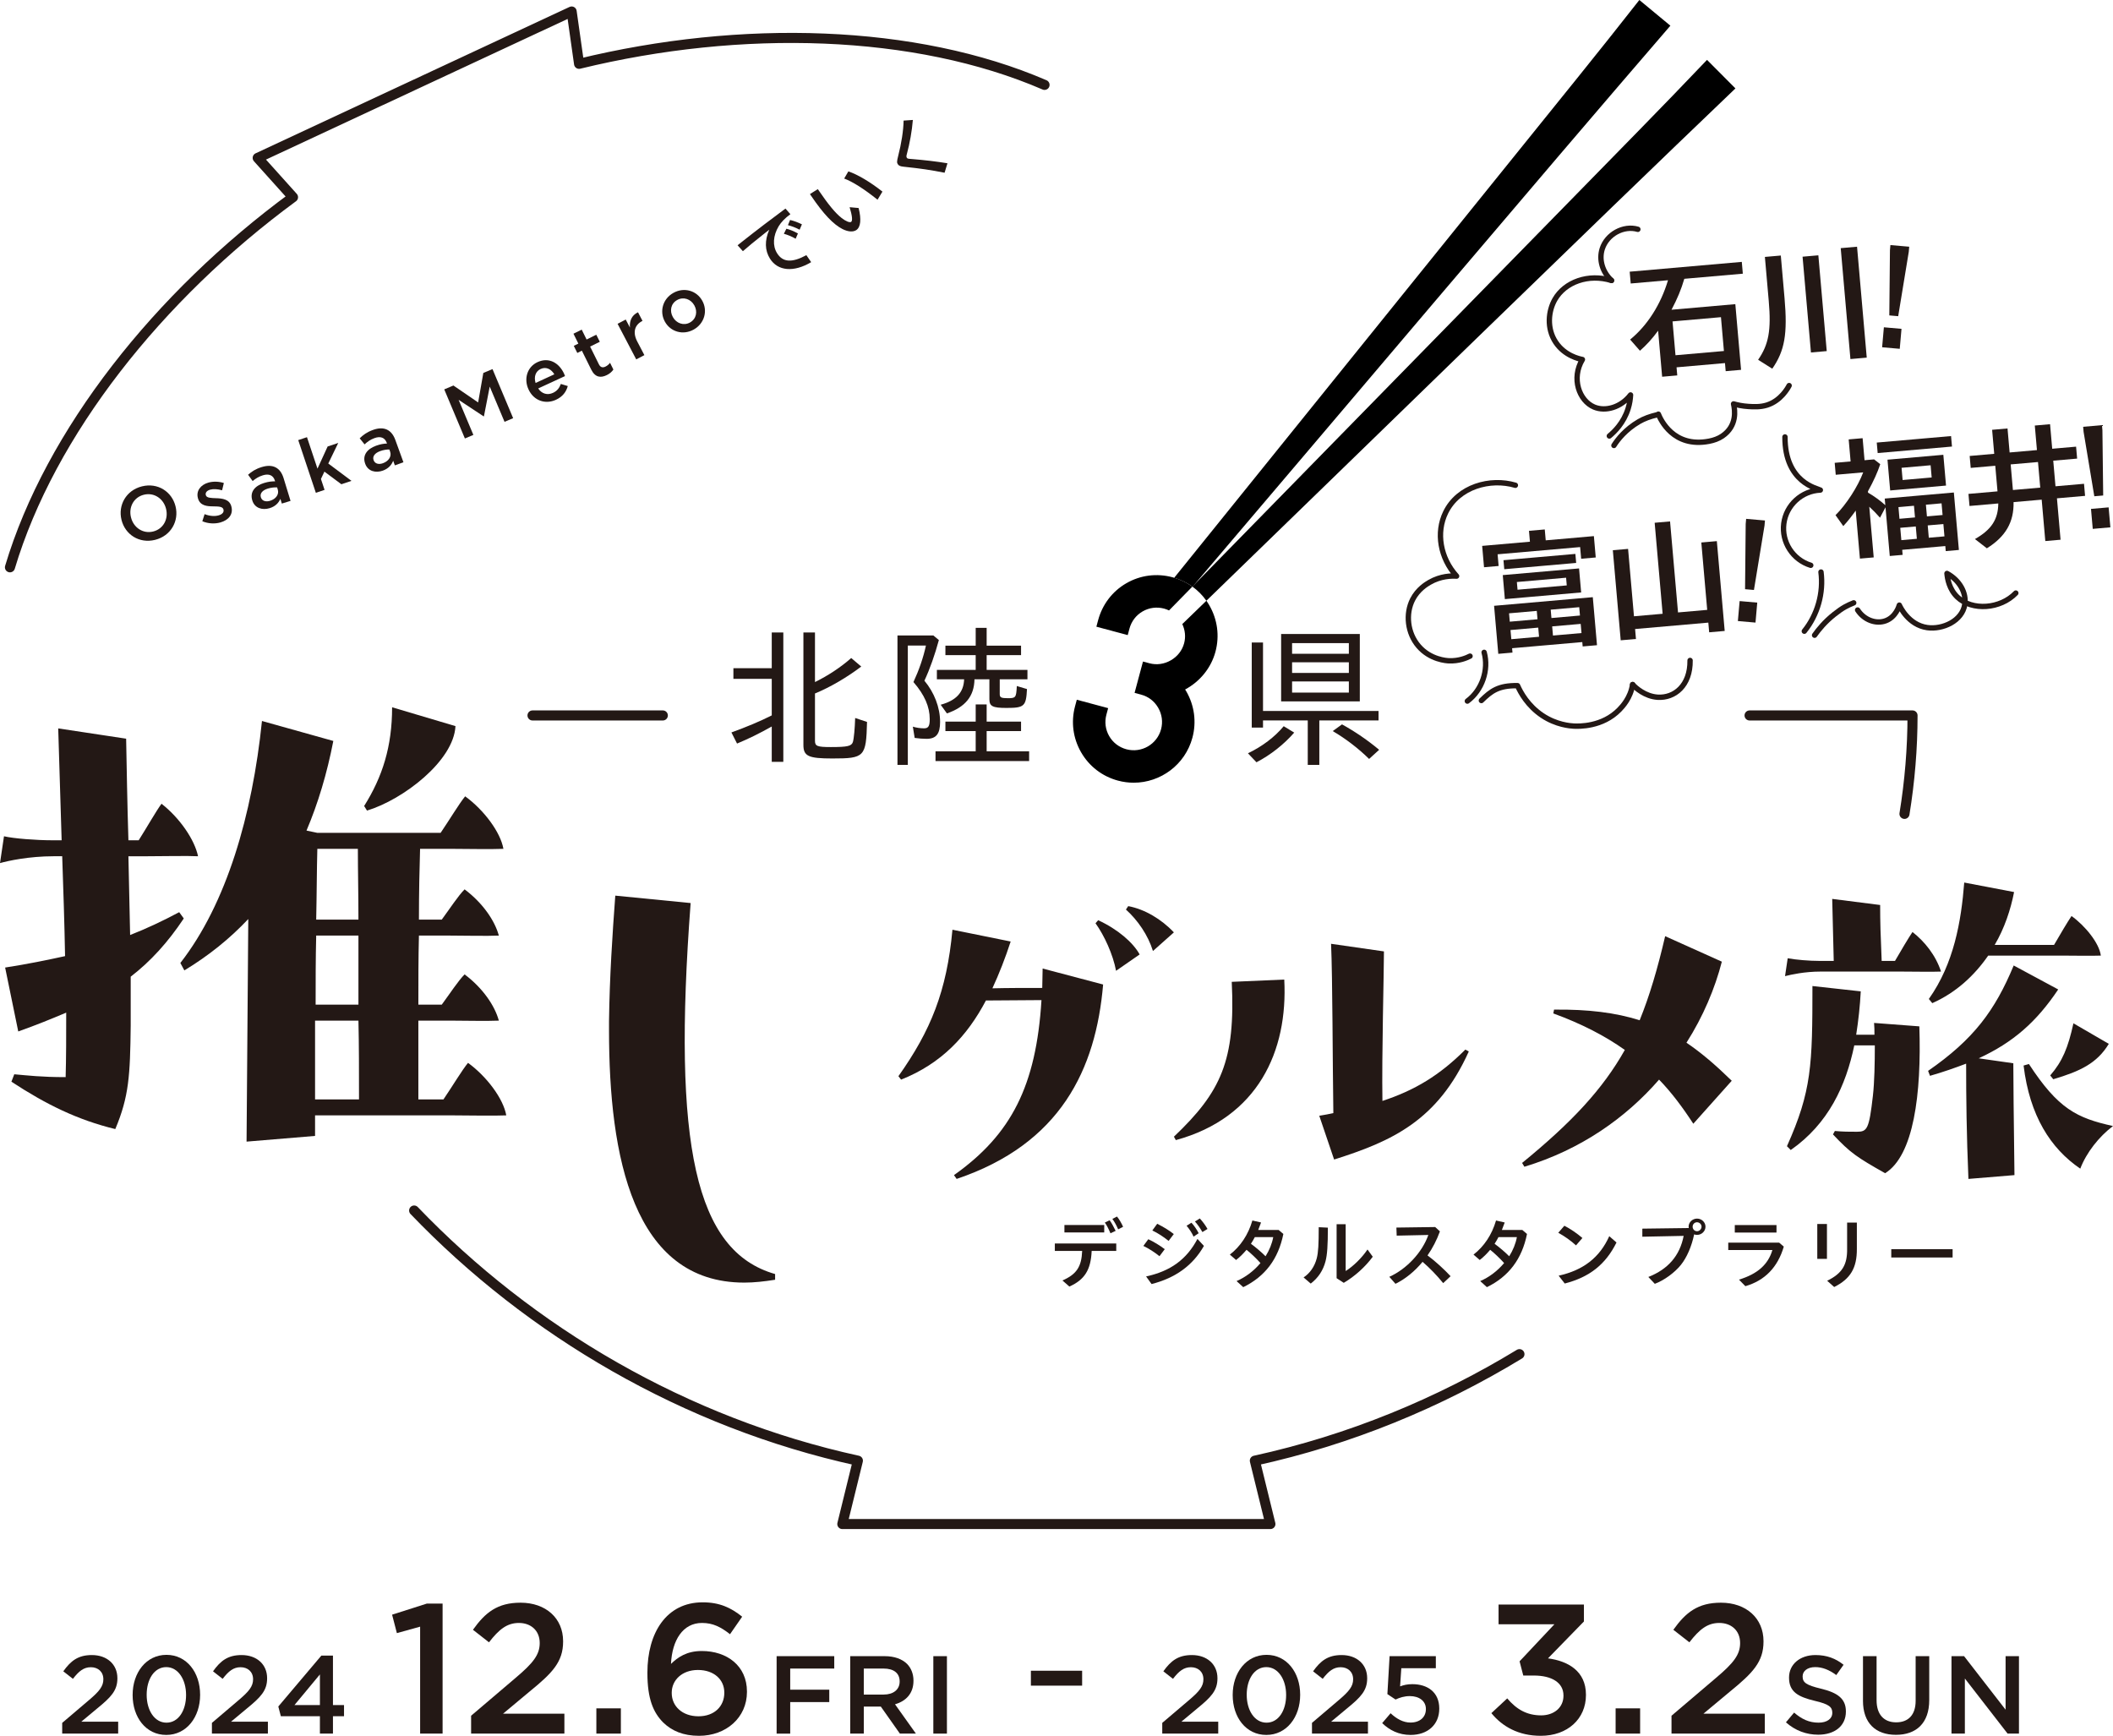 <?xml version="1.0" encoding="UTF-8"?><svg id="b" xmlns="http://www.w3.org/2000/svg" viewBox="0 0 530.813 436.068"><g id="c"><g><g><g><path d="M104.037,304.105c29.164,30.429,68.098,53.354,111.476,62.844l-3.911,15.916h107.54l-3.911-15.916c23.788-5.204,46.235-14.457,66.473-26.764" style="fill:none; stroke:#231815; stroke-linecap:round; stroke-linejoin:round; stroke-width:2.529px;"/><path d="M478.43,204.462c1.326-8.174,2.021-16.434,2.021-24.727h-40.938" style="fill:none; stroke:#231815; stroke-linecap:round; stroke-linejoin:round; stroke-width:2.529px;"/><line x1="166.51" y1="179.735" x2="133.772" y2="179.735" style="fill:none; stroke:#231815; stroke-linecap:round; stroke-linejoin:round; stroke-width:2.529px;"/></g><g><path d="M2.499,142.52C12.606,108.68,39.786,74.381,73.609,49.541l-8.872-9.873L143.607,2.89l1.861,13.142c40.77-9.943,84.516-8.717,116.935,5.293" style="fill:none; stroke:#231815; stroke-linecap:round; stroke-linejoin:round; stroke-width:2.529px;"/><g><path d="M30.528,130.625l-.008-.038c-.909-3.654,1.151-7.415,5.142-8.404,3.99-.99,7.522,1.342,8.429,4.999l.01,.036c.906,3.655-1.153,7.416-5.144,8.406-3.988,.99-7.52-1.34-8.429-4.999Zm11.189-2.776l-.008-.038c-.627-2.524-2.985-4.164-5.565-3.525-2.579,.642-3.868,3.15-3.242,5.673l.01,.035c.626,2.528,2.984,4.168,5.564,3.529,2.58-.641,3.871-3.148,3.242-5.673Z" style="fill:#231815;"/><path d="M50.827,130.953l.571-1.788c1.271,.497,2.526,.586,3.52,.306,.958-.268,1.396-.828,1.218-1.472l-.012-.036c-.212-.756-1.316-.725-2.557-.756-1.548-.002-3.313-.145-3.833-2.004l-.01-.038c-.517-1.841,.697-3.389,2.631-3.93,1.215-.341,2.658-.288,3.879,.105l-.441,1.829c-1.097-.31-2.19-.38-3-.155-.866,.242-1.25,.787-1.09,1.358l.01,.038c.196,.698,1.327,.7,2.574,.749,1.541,.044,3.323,.242,3.812,1.991l.01,.036c.573,2.045-.728,3.497-2.751,4.065-1.381,.387-3.048,.318-4.531-.3Z" style="fill:#231815;"/><path d="M70.799,126.504l-.366-1.186c-.415,.986-1.238,1.897-2.7,2.345-1.829,.557-3.754,.01-4.347-1.928l-.012-.038c-.655-2.141,.695-3.669,2.944-4.357,1.171-.357,1.969-.423,2.791-.415l-.056-.184c-.408-1.335-1.472-1.81-3.008-1.339-1.08,.329-1.813,.813-2.577,1.447l-1.146-1.587c.916-.799,1.857-1.447,3.428-1.928,2.854-.873,4.699,.201,5.49,2.779l1.749,5.719-2.19,.672Zm-1.182-4.057c-.632-.046-1.472,.031-2.332,.293-1.39,.425-2.038,1.245-1.754,2.178l.012,.036c.28,.916,1.261,1.176,2.302,.856,1.464-.448,2.309-1.607,1.94-2.814l-.168-.55Z" style="fill:#231815;"/><path d="M74.922,110.562l2.193-.733,2.639,7.905,2.554-5.569,2.664-.891-2.504,5.17,5.831,4.359-2.539,.85-4.263-3.17-.874,1.844,.914,2.737-2.192,.733-4.423-13.235Z" style="fill:#231815;"/><path d="M99.193,116.909l-.422-1.166c-.369,1.004-1.143,1.958-2.579,2.481-1.798,.649-3.751,.201-4.443-1.704l-.012-.036c-.764-2.104,.505-3.7,2.715-4.503,1.153-.417,1.948-.524,2.77-.558l-.066-.179c-.478-1.314-1.564-1.732-3.076-1.184-1.06,.385-1.767,.906-2.496,1.579l-1.225-1.528c.871-.843,1.778-1.538,3.324-2.099,2.804-1.019,4.701-.041,5.623,2.493l2.04,5.625-2.155,.78Zm-1.386-3.991c-.636-.013-1.467,.105-2.312,.413-1.367,.496-1.973,1.347-1.642,2.262l.015,.036c.324,.901,1.317,1.11,2.341,.738,1.439-.522,2.223-1.722,1.795-2.91l-.198-.54Z" style="fill:#231815;"/><path d="M111.601,97.817l2.305-.97,6.209,4.253,1.302-7.411,2.305-.968,5.187,12.333-2.165,.912-3.72-8.847-1.451,7.452-.071,.03-6.29-4.156,3.705,8.811-2.131,.896-5.187-12.335Z" style="fill:#231815;"/><path d="M132.777,97.842l-.016-.038c-1.209-2.621-.346-5.626,2.279-6.835,2.918-1.347,5.447,.265,6.662,2.905,.089,.191,.158,.389,.237,.604l-6.736,3.105c.914,1.39,2.36,1.737,3.713,1.111,1.026-.473,1.579-1.189,1.979-2.238l1.736,.527c-.387,1.441-1.273,2.667-2.959,3.445-2.656,1.223-5.59,.244-6.894-2.587Zm6.478-3.807c-.764-1.291-2.052-1.982-3.441-1.342-1.286,.593-1.734,1.999-1.268,3.514l4.709-2.172Z" style="fill:#231815;"/><path d="M148.534,92.862l-2.361-4.765-1.146,.57-.883-1.78,1.148-.57-1.23-2.483,2.071-1.026,1.228,2.483,2.434-1.205,.883,1.778-2.434,1.205,2.2,4.441c.4,.804,.973,.925,1.673,.578,.464-.229,.823-.537,1.133-.947l.84,1.696c-.369,.545-.866,1.003-1.637,1.386-1.525,.756-2.933,.624-3.919-1.362Z" style="fill:#231815;"/><path d="M155.147,81.349l2.048-1.074,1.054,2.012c-.142-1.628,.412-3.082,2.024-3.84l1.135,2.165-.119,.063c-1.795,.94-2.437,2.765-1.194,5.136l1.783,3.404-2.048,1.072-4.683-8.938Z" style="fill:#231815;"/><path d="M167.046,80.836l-.018-.033c-1.405-2.523-.563-5.724,2.146-7.23,2.707-1.505,5.836-.558,7.238,1.964l.02,.035c1.393,2.506,.553,5.705-2.17,7.222-2.691,1.498-5.819,.55-7.215-1.958Zm7.385-4.108l-.018-.033c-.866-1.556-2.702-2.218-4.289-1.334-1.62,.901-1.951,2.747-1.095,4.284l.02,.033c.855,1.538,2.7,2.22,4.271,1.345,1.637-.911,1.958-2.776,1.111-4.296Z" style="fill:#231815;"/><path d="M186.36,60.767c3.603-2.855,7.762-6.013,10.956-8.37l1.242,1.413c-1.334,.968-2.32,1.987-2.951,3.035-1.409,2.366-1.564,4.897-.4,6.763,1.437,2.304,3.72,2.457,7.364,.497l1.204,1.752c-4.363,2.608-8.391,2.259-10.354-.888-1.296-2.076-1.353-4.518-.178-7.258l-1.136,.891c-2.565,2.029-4.176,3.349-5.483,4.502l-1.334-1.489,1.07-.848Zm13.519-.795c-.98-.56-2.071-1.008-2.961-1.242l.629-1.27c.906,.222,1.844,.608,2.903,1.186l-.571,1.326Zm.998-2.267c-1.003-.524-2.009-.909-2.941-1.138l.537-1.306c.975,.226,1.918,.583,2.98,1.092l-.576,1.352Z" style="fill:#231815;"/><path d="M215.693,52.257c.721,2.837,.522,4.795-.57,5.536-.808,.545-2.071,.451-3.464-.242-2.322-1.179-4.825-3.822-7.867-8.319l-.323-.476,1.974-1.243c2.672,3.916,4.38,5.994,6.005,7.271,.991,.782,2.012,1.199,2.361,.963,.412-.278,.275-1.571-.375-3.693l2.259,.203Zm4.754-2.085c-3.374-2.702-6.246-4.523-8.378-5.32l1.049-1.793c2.253,.738,5.516,2.661,8.561,5.078l-1.232,2.035Z" style="fill:#231815;"/><path d="M237.296,43.394c-3.573-.703-5.885-1.047-10.354-1.521-.741-.074-1.125-.242-1.362-.565-.305-.418-.293-.757,.054-2.127,.813-3.13,1.324-6.417,1.363-8.887l2.325-.16c-.217,2.717-.779,5.898-1.505,8.562-.14,.458-.143,.746-.007,.932,.168,.232,.232,.254,1.357,.333,2.972,.242,6.076,.599,8.85,1.057l-.723,2.376Z" style="fill:#231815;"/></g></g><g><path d="M46.169,230.735c-4.014,6.022-8.317,10.754-13.336,14.625v12.331c-.143,12.475-.43,17.78-3.871,25.953-9.463-2.295-17.349-6.166-26.095-11.901l.718-1.864c3.296,.287,6.738,.717,12.904,.717,.143-4.876,.143-10.324,.143-16.203-3.728,1.577-7.599,3.154-12.045,4.731l-3.298-16.058c5.592-.86,10.467-1.865,15.056-2.868-.145-8.173-.431-16.632-.718-25.092h-2.15c-6.165,0-11.47,1.147-13.477,1.721l1.003-6.739c2.437,.573,8.174,1.004,12.045,1.004h2.437l-.86-28.103,17.062,2.581c.143,7.456,.287,16.346,.573,25.522h2.582c2.007-3.155,4.444-7.456,5.735-9.176,4.587,3.585,8.315,9.033,9.176,13.191-2.439-.143-9.176,0-12.618,0h-4.876l.43,19.787c4.016-1.577,8.03-3.441,12.331-5.736l1.148,1.577Zm81.011,49.467c-2.868,.143-10.181,0-13.334,0h-34.699v5.162l-17.207,1.433,.431-55.919c-4.589,4.876-9.894,9.176-16.059,12.904l-1.004-1.864c11.615-14.912,18.066-37.136,20.503-60.794l17.923,5.018c-1.577,8.173-3.871,15.773-6.738,22.511l2.723,.574h30.971c2.15-3.155,4.732-7.456,6.165-9.176,4.732,3.441,8.89,9.033,9.608,13.191-2.868,.143-10.181,0-13.336,0h-7.599c-.143,4.731-.287,10.897-.287,17.779h5.735c2.007-2.724,4.158-6.022,5.735-7.599,4.589,3.441,7.599,7.886,8.603,11.614-2.868,.143-9.033,0-12.188,0h-7.886c-.143,5.592-.143,11.47-.143,17.349h5.878c2.007-2.724,4.158-6.022,5.735-7.6,4.589,3.441,7.599,7.886,8.603,11.614-2.868,.143-9.033,0-12.188,0h-8.029v19.787h6.308c2.15-3.155,4.732-7.457,6.167-9.176,4.731,3.441,8.89,9.032,9.606,13.191Zm-48.033-23.802v19.787h11.04c0-7.169,0-13.765-.143-19.787h-10.897Zm10.897-4.014v-17.349h-10.611c-.143,5.735-.143,11.613-.143,17.349h10.754Zm-10.324-39.144c-.143,5.162-.143,11.184-.287,17.779h10.611c0-6.308-.143-12.187-.143-17.779h-10.181Zm34.699-30.828c-.43,8.747-13.191,18.497-22.224,21.221l-.718-1.148c4.589-7.313,7.026-14.912,7.026-24.805l15.916,4.731Z" style="fill:#231815;"/><path d="M173.497,226.865c-4.587,60.794,1.148,87.463,21.221,93.199v1.433c-2.725,.431-5.305,.717-7.744,.717-27.959,0-33.981-31.688-33.981-63.375v-2.295c.143-11.04,.86-21.938,1.577-31.544l18.926,1.864Z" style="fill:#231815;"/></g><g><path d="M261.922,243.312l15.196,4.014c-1.816,21.314-10.705,40.048-36.798,48.841l-.669-.955c14.432-10.227,20.645-22.461,21.982-43.967-4.587,0-9.27,.096-13.953,.096-4.685,8.888-11.184,15.866-21.315,19.88l-.669-.86c8.124-11.469,12.139-21.314,13.571-36.798l14.625,2.963c-1.339,4.11-2.868,8.029-4.589,11.757,3.823-.096,8.124-.096,12.521-.096,0-1.529,.097-3.154,.097-4.874Zm13.953-12.139c4.971,2.294,8.794,5.639,10.418,8.602l-5.924,4.11c-.766-4.11-2.964-8.889-5.162-11.947l.669-.765Zm7.551-3.537c4.11,.765,8.315,3.25,11.47,6.595l-5.258,4.683c-1.242-4.014-3.823-7.741-6.786-10.418l.573-.86Z" style="fill:#231815;"/><path d="M322.624,246.083c.955,17.969-6.595,34.695-27.24,40.335l-.479-.86c11.852-11.278,15.485-19.116,14.528-38.901l13.191-.574Zm46.357,18.065c-7.838,17.395-19.308,22.557-33.836,27.145l-3.728-10.992c1.243-.191,2.677-.478,3.537-.669-.191-12.425-.191-33.931-.573-42.532l13.285,1.911c0,5.066-.573,26.285-.382,37.563,8.124-2.676,14.337-6.404,20.836-12.903l.861,.478Z" style="fill:#231815;"/><path d="M425.382,282.308c-2.676-4.11-5.449-7.838-8.602-11.087-8.315,9.558-19.594,17.586-33.836,21.888l-.573-.956c12.521-10.227,20.263-18.543,25.805-28.387-4.969-3.537-10.896-6.595-17.968-9.176l.191-.956c8.602-.096,15.483,.765,21.505,2.676,2.485-6.117,4.492-12.903,6.404-21.123l14.241,6.404c-1.719,6.691-4.683,13.763-8.888,20.359,3.823,2.58,7.456,5.735,11.375,9.558l-9.654,10.801Z" style="fill:#231815;"/><path d="M457.408,244.076c-4.11,0-7.456,.765-8.985,1.147l.67-4.492c2.007,.382,5.447,.669,8.029,.669h3.535l-.382-15.579,12.043,1.53c0,4.301,.096,7.359,.382,14.05h3.346c1.434-2.485,3.537-6.021,4.396-7.264,3.059,2.39,5.831,5.831,7.169,9.941-1.912,.096-7.551,0-9.749,0h-20.454Zm24.755,13.764c.573,17.013-1.434,32.496-8.602,36.894-7.074-4.014-8.699-5.066-13.095-9.749l.479-.86c2.103,.192,3.631,.192,5.542,.192,2.582,0,3.059-.669,4.014-9.08,.382-3.346,.478-8.22,.478-12.617h-5.16c-2.103,10.132-6.499,19.69-15.962,26.285l-.955-.956c6.213-13.859,6.404-20.359,6.404-40.239l12.139,1.338c-.191,3.632-.575,7.264-1.148,10.896h4.587c0-1.051,0-2.007-.096-2.963l11.375,.86Zm23.609,9.271c0,5.639,.096,11.565,.287,28.1l-11.566,.956c-.478-11.469-.573-20.168-.573-28.96-2.773,1.051-5.735,2.103-9.081,3.059l-.478-1.242c11.47-7.933,16.822-15.197,21.506-26.476l11.182,6.022c-5.449,8.123-11.278,13.286-19.977,17.299l8.699,1.243Zm-21.22-16.153c6.308-8.889,8.124-19.498,8.89-29.248l12.521,2.39c-.861,4.396-2.391,9.079-4.876,13.286h14.912c1.433-2.486,3.535-6.022,4.396-7.265,3.344,2.39,6.977,6.786,7.359,9.941-1.912,.096-7.741,0-9.941,0h-18.351c-3.44,4.97-8.027,9.271-14.049,11.948l-.861-1.051Zm25.137,16.344c7.36,11.278,12.043,13.572,21.124,15.579-3.537,2.677-6.69,6.691-8.22,10.705-7.456-5.066-12.712-13.286-14.241-25.903l1.337-.382Zm5.353,2.868c3.059-3.537,4.492-6.977,5.831-13.095l8.888,5.161c-2.962,4.875-7.168,6.882-13.955,8.889l-.764-.956Z" style="fill:#231815;"/></g><g><path d="M274.242,314.26c-.211,4.76-1.759,7.227-5.602,8.948l-1.74-1.53c3.537-1.549,4.8-3.441,4.953-7.418h-6.865v-1.874h15.429v1.874h-6.175Zm3.155-6.52v1.874h-10v-1.874h10Zm1.568,2.085c-.517-1.224-.937-2.008-1.414-2.696l1.204-.573c.478,.65,.879,1.377,1.51,2.658l-1.299,.612Zm1.931-.995c-.441-1.013-.899-1.854-1.454-2.619l1.166-.593c.613,.784,1.09,1.606,1.53,2.581l-1.242,.631Z" style="fill:#231815;"/><path d="M291.278,315.579c-1.242-.994-2.658-1.912-4.052-2.581l1.243-1.682c1.357,.631,2.886,1.549,4.13,2.504l-1.321,1.759Zm-3.364,5.086c6.137-1.319,10.189-4.282,12.904-9.425l1.625,1.759c-2.791,4.895-7.131,8.049-13.153,9.578l-1.377-1.912Zm5.659-8.928c-1.339-1.071-2.735-1.969-4.092-2.62l1.223-1.682c1.568,.784,2.964,1.625,4.168,2.581l-1.299,1.721Zm6.27-1.071c-.382-.879-1.052-1.912-1.759-2.733l1.223-.765c.631,.669,1.319,1.663,1.816,2.638l-1.281,.86Zm2.218-1.147c-.593-1.051-1.261-1.969-1.874-2.658l1.223-.765c.764,.841,1.396,1.702,1.931,2.639l-1.281,.784Z" style="fill:#231815;"/><path d="M310.639,321.831c2.236-.956,4.34-2.543,6.003-4.531-1.128-1.242-2.391-2.447-3.499-3.326-.917,1.07-1.568,1.721-2.62,2.561l-1.568-1.357c2.658-2.046,4.627-5.009,5.659-8.566l2.18,.497c-.306,.841-.422,1.167-.708,1.874h5.124l1.186,1.013c-1.263,6.289-4.589,10.686-10.076,13.363l-1.683-1.529Zm4.589-11.05c-.288,.573-.555,1.013-.976,1.682,1.301,.956,2.658,2.122,3.672,3.135,.975-1.548,1.643-3.231,1.93-4.817h-4.625Z" style="fill:#231815;"/><path d="M327.478,320.913c1.607-1.051,2.773-2.753,3.308-4.799,.382-1.51,.497-3.46,.497-7.819l2.294,.114c0,4.436-.153,6.787-.593,8.469-.593,2.276-1.836,4.149-3.708,5.583l-1.798-1.549Zm10.573-13.364v11.758c1.969-1.242,4.052-3.307,5.486-5.41l1.319,1.816c-1.854,2.523-4.492,4.913-7.283,6.558l-1.798-1.167v-13.555h2.276Z" style="fill:#231815;"/><path d="M361.728,309.347c-.804,2.199-1.854,4.225-3.117,6.041,.04,.019,.115,.077,.153,.114,1.74,1.281,4.112,3.441,5.641,5.105l-1.856,1.74c-1.605-1.969-3.384-3.804-5.18-5.353-1.931,2.351-4.283,4.282-6.807,5.525l-1.548-1.759c4.34-1.931,8.259-6.137,9.807-10.514l-7.953,.171-.076-2.026,9.749-.134,1.186,1.09Z" style="fill:#231815;"/><path d="M371.849,321.831c2.236-.956,4.34-2.543,6.003-4.531-1.128-1.242-2.391-2.447-3.499-3.326-.917,1.07-1.568,1.721-2.62,2.561l-1.568-1.357c2.658-2.046,4.627-5.009,5.659-8.566l2.18,.497c-.306,.841-.422,1.167-.708,1.874h5.124l1.186,1.013c-1.263,6.289-4.589,10.686-10.076,13.363l-1.683-1.529Zm4.589-11.05c-.288,.573-.555,1.013-.976,1.682,1.301,.956,2.658,2.122,3.672,3.135,.975-1.548,1.643-3.231,1.93-4.817h-4.625Z" style="fill:#231815;"/><path d="M395.914,312.865c-1.243-1.147-2.849-2.295-4.456-3.174l1.53-1.759c1.53,.784,3.213,1.931,4.531,3.077l-1.605,1.855Zm-4.36,7.609c6.214-1.377,10.306-4.569,12.715-9.922l1.816,1.587c-2.753,5.525-6.769,8.699-13.002,10.305l-1.53-1.969Z" style="fill:#231815;"/><path d="M424.237,308.506c-.038-.152-.038-.229-.038-.344,0-1.108,.975-2.026,2.122-2.026,1.166,0,2.121,.918,2.121,2.026,0,1.128-.955,2.065-2.121,2.065-.249,0-.517-.038-.728-.133-.631,3.021-1.816,5.774-3.326,7.667-1.587,1.969-4.205,3.88-6.557,4.76l-1.625-1.721c4.971-1.95,7.915-5.372,8.87-10.324l-10.38,.211v-2.027l11.661-.153Zm.975-.344c0,.65,.497,1.148,1.11,1.148,.593,0,1.128-.536,1.128-1.148,0-.592-.517-1.108-1.148-1.108-.593,0-1.09,.496-1.09,1.108Z" style="fill:#231815;"/><path d="M446.949,312.177l1.166,.994c-1.53,5.201-4.76,8.527-9.656,9.942l-1.605-1.645c4.645-1.414,7.322-3.785,8.393-7.437h-11.088v-1.854h12.791Zm-.67-4.416v1.873h-10.477v-1.873h10.477Z" style="fill:#231815;"/><path d="M458.954,307.493v8.756h-2.429v-8.756h2.429Zm7.513-.364v6.634c.02,4.78-1.605,7.513-5.697,9.559l-1.759-1.568c3.766-1.855,5.085-3.995,5.009-8.125v-6.501h2.447Z" style="fill:#231815;"/><path d="M490.521,313.821v2.084h-15.409v-2.084h15.409Z" style="fill:#231815;"/></g><g><g><path d="M193.874,158.883h2.906v32.501h-2.906v-8.871c-3.211,1.797-5.773,3.059-8.717,4.283l-1.414-2.791c3.786-1.377,7.187-2.792,10.132-4.283v-9.176h-9.634v-2.677h9.634v-8.985Zm10.859,27.224c0,1.339,.575,1.568,3.977,1.568,4.168,0,5.2-.229,5.544-1.261,.268-.88,.497-3.48,.575-6.041l2.982,.994c-.229,8.794-.613,9.176-8.719,9.176-6.002,0-7.265-.573-7.265-3.403v-28.256h2.906v12.465c3.213-1.568,6.577-3.786,9.101-6.041l2.524,2.141c-3.519,2.677-7.802,5.2-11.625,6.768v11.892Z" style="fill:#231815;"/><path d="M234.479,159.647l1.377,1.147c-.995,3.67-2.256,7.265-3.632,10.209,2.485,2.983,3.939,6.73,3.939,10.362,0,3.021-.995,4.244-3.404,4.244-.957,0-1.836-.077-2.982-.229l-.459-2.83c.841,.268,1.912,.421,2.829,.421,1.072,0,1.416-.574,1.416-2.295,0-3.135-1.301-6.118-4.092-9.33,1.414-3.059,2.485-6.156,3.135-9.176h-4.55v29.977h-2.6v-32.501h9.023Zm3.02,24.012v-2.371h7.609v-4.321h2.753v4.321h8.641v2.371h-8.641v5.086h10.668v2.447h-23.515v-2.447h10.094v-5.086h-7.609Zm7.609-19.08h-7.609v-2.371h7.609v-4.474h2.753v4.474h8.641v2.371h-8.641v3.709h10.248v2.37h-6.96v3.709c0,.841,.344,1.032,2.027,1.032,1.989,0,2.103-.153,2.256-2.906v-.152l2.562,.764c-.229,4.321-.65,4.741-5.162,4.741-3.479,0-4.283-.42-4.283-2.179v-5.009h-3.746c-.077,4.244-2.295,6.959-6.921,8.565l-1.569-2.179c3.901-1.07,5.775-3.097,5.89-6.386h-6.845v-2.37h9.749v-3.709Z" style="fill:#231815;"/><path d="M313.499,189.242c3.593-1.721,6.73-4.091,8.985-6.805l2.638,1.605c-2.524,2.906-5.926,5.621-9.483,7.456l-2.141-2.256Zm3.786-6.461h-2.83v-21.374h2.83v17.206h29.021v2.371h-14.875v11.165h-2.905v-11.165h-11.241v1.797Zm4.55-6.577v-16.939h19.767v16.939h-19.767Zm17.014-11.967v-2.677h-14.261v2.677h14.261Zm0,4.818v-2.677h-14.261v2.677h14.261Zm0,4.932v-2.792h-14.261v2.792h14.261Zm5.086,16.671c-2.677-2.639-5.926-5.124-9.139-6.997l2.332-1.683c3.213,1.759,6.616,4.092,9.33,6.386l-2.523,2.295Z" style="fill:#231815;"/></g><g><path d="M419.619,6.453l-7.792-6.453c-10.283,13.137-20.819,26.064-31.278,39.055-17.805,22.074-61.229,75.911-85.578,106.099,1.7,.504,3.247,1.258,4.614,2.244,36.772-43.193,86.007-101.51,120.034-140.945Z"/><path d="M303.058,150.921c-2.052,1.988-4.071,3.943-6.049,5.857,.708,1.514,.895,3.198,.458,4.824-.482,1.798-1.665,3.318-3.333,4.28-1.668,.962-3.578,1.228-5.374,.746l-1.628-.436-2.109,7.872,1.628,.437c1.854,.497,3.344,1.645,4.309,3.317,.952,1.648,1.207,3.562,.716,5.391-1.016,3.785-4.922,6.041-8.707,5.025-1.843-.494-3.379-1.669-4.324-3.308-.947-1.639-1.195-3.557-.701-5.399l.436-1.628-7.874-2.11-.436,1.628c-1.054,3.927-.519,8.031,1.505,11.557,2.032,3.541,5.328,6.075,9.284,7.135,1.319,.353,2.643,.522,3.947,.522,6.736,0,12.919-4.502,14.745-11.311,1.059-3.949,.509-8.084-1.546-11.646l-.002-.002c-.091-.158-.186-.311-.283-.46,3.751-2.006,6.534-5.434,7.622-9.5,1.059-3.948,.509-8.083-1.546-11.645-.23-.398-.478-.777-.737-1.146Z"/><path d="M294.551,145.021c-3.962-1.065-8.08-.531-11.595,1.498-3.514,2.029-6.033,5.328-7.095,9.291l-.436,1.628,7.874,2.11,.436-1.628c.494-1.842,1.668-3.378,3.308-4.324,1.64-.946,3.558-1.193,5.399-.701,.433,.116,.842,.275,1.233,.46,1.822-1.861,3.786-3.868,5.863-5.989-1.47-1.051-3.138-1.849-4.987-2.345Z"/><path d="M303.058,150.921c40.734-39.461,95.282-92.742,132.905-128.709l-7.137-7.17c-11.495,12.091-23.222,23.949-34.878,35.877-19.609,20.032-67.115,68.561-94.411,96.445,1.356,.969,2.542,2.156,3.52,3.556Z"/></g></g><g><g><path d="M448.406,109.769c-.035,11.534,8.175,12.92,8.887,13.341-4.679,.203-8.569,3.77-9.176,8.401-.61,4.656,2.265,9.124,6.768,10.502" style="fill:none; stroke:#231815; stroke-linecap:round; stroke-linejoin:round; stroke-width:1.349px;"/><path d="M466.659,153.244c1.649,2.544,4.645,3.602,7.066,2.699,2.527-.943,3.322-3.61,3.41-3.923,.135,.31,2.263,4.987,7.027,5.649,3.879,.539,8.776-1.684,9.418-5.817,.456-2.936-1.347-6.112-4.475-7.793,.117,1.323,.565,3.997,2.627,5.957,3.709,3.525,10.802,2.992,14.666-1.026" style="fill:none; stroke:#231815; stroke-linecap:round; stroke-linejoin:round; stroke-width:1.349px;"/><path d="M465.675,151.446c-1.599,.654-2.697,1.151-4.926,2.923-2.301,1.829-3.881,3.754-4.902,5.209" style="fill:none; stroke:#231815; stroke-linecap:round; stroke-linejoin:round; stroke-width:1.349px;"/><path d="M453.267,158.569c3.325-4.117,4.875-9.619,4.188-14.866" style="fill:none; stroke:#231815; stroke-linecap:round; stroke-linejoin:round; stroke-width:1.349px;"/></g><g><path d="M469.277,123.767c1.447,.812,3.242,2.133,4.339,3.145l-.147-1.666,17.365-1.52,1.263,14.432-3.3,.288-.11-1.267-10.831,.948,.11,1.267-3.234,.283-1.07-12.232-1.383,2.607c-1.006-1.121-1.744-1.897-2.694-2.754l1.115,12.732-3.466,.303-1.055-12.065c-.986,1.396-1.955,2.622-3.119,3.901l-1.953-2.752c2.658-2.616,5.618-7.174,6.952-10.75l-6.899,.603-.262-3,3.998-.35-.484-5.533,3.501-.306,.484,5.533,2.401-.21,1.548,1.208c-.692,2.076-1.676,4.245-3.097,6.82l.03,.334Zm20.854-14.218l.231,2.634-18.666,1.633-.231-2.635,18.666-1.633Zm-1.263,12.436l-14.032,1.228-.677-7.732,14.032-1.228,.677,7.732Zm-11.696,8.344l3.899-.341-.257-2.933-3.899,.341,.257,2.933Zm.469,5.366l3.899-.341-.27-3.099-3.899,.341,.27,3.099Zm.323-15.107l7.299-.639-.268-3.067-7.299,.639,.268,3.067Zm9.782,5.86l-3.932,.344,.257,2.933,3.932-.344-.257-2.933Zm.456,5.2l-3.932,.344,.27,3.099,3.932-.344-.27-3.099Z" style="fill:#231815;"/><path d="M500.45,107.975l3.866-.338,.527,6.032,6.865-.6-.538-6.166,3.833-.336,.538,6.166,6-.524,.263,2.999-6,.524,.563,6.432,7.166-.627,.265,3.033-7.066,.618,.909,10.399-3.833,.335-.909-10.399-7.066,.618c.104,5.029-1.996,8.672-6.708,11.602l-2.994-2.323c4.128-2.342,5.817-4.909,5.868-8.943l-7.232,.633-.265-3.033,7.299-.639-.563-6.432-6.167,.539-.263-2.999,6.167-.539-.527-6.032Zm4.657,8.693l.563,6.432,6.865-.6-.563-6.432-6.865,.6Z" style="fill:#231815;"/><path d="M523.427,108.502l-.112-1.283,4.726-.414,.114,1.283,.193,16.387-2.231,.195-2.689-16.168Zm1.859,19.343l4.428-.387,.44,5.017-4.428,.388-.44-5.018Z" style="fill:#231815;"/></g></g><g><g><path d="M400.403,134.681l.469,5.366-3.665,.321-.257-2.933-20.732,1.814,.257,2.933-3.667,.321-.469-5.366,11.999-1.05-.239-2.733,3.967-.347,.239,2.733,12.099-1.059Zm.784,27.404l-3.599,.315-.096-1.1-17.632,1.543,.096,1.1-3.567,.312-1.055-12.065,24.798-2.17,1.055,12.065Zm-3.98-13.254l-19.165,1.677-.527-6.032,19.165-1.677,.527,6.032Zm-1.451-9.68l.198,2.267-18.063,1.58-.199-2.267,18.065-1.58Zm-16.479,17.026l6.967-.61-.184-2.1-6.967,.61,.184,2.1Zm.385,4.399l6.967-.61-.203-2.299-6.967,.61,.203,2.299Zm1.564-12.429l12.366-1.082-.168-1.933-12.366,1.082,.168,1.933Zm15.498,4.387l-7.166,.627,.184,2.099,7.166-.627-.184-2.1Zm.367,4.2l-7.166,.627,.203,2.3,7.166-.627-.203-2.299Z" style="fill:#231815;"/><path d="M428.872,153.214l-1.48-16.931,3.901-.342,1.974,22.564-3.901,.342-.214-2.434-18.397,1.61,.219,2.5-3.832,.335-1.979-22.631,3.832-.335,1.48,16.931,7.199-.63-2.001-22.864,3.866-.338,2.001,22.864,7.332-.641Z" style="fill:#231815;"/><path d="M437.015,151l4.428,.389-.438,5.018-4.429-.388,.44-5.019Zm1.526-19.371l.114-1.284,4.727,.413-.112,1.284-2.656,16.17-2.233-.195,.16-16.389Z" style="fill:#231815;"/></g><g><g><path d="M380.68,121.907c-6.286-1.862-14.351,.303-17.525,6.854-2.442,5.041-1.372,11.408,2.76,15.972-1.224-.075-3.975-.069-6.791,1.563-.813,.471-2.944,1.752-4.247,4.304-1.834,3.592-1.348,8.439,1.506,11.748,2.936,3.404,7.049,3.634,7.625,3.657,2.461,.098,4.354-.7,5.283-1.171" style="fill:none; stroke:#231815; stroke-linecap:round; stroke-linejoin:round; stroke-width:1.349px;"/><path d="M372.14,175.986c2.459-2.392,4.254-3.8,9.088-3.737h0c.79,1.777,2.57,5.049,6.196,7.487,3.529,2.373,7.072,2.624,7.887,2.67,1.293,.074,7.242,.247,11.503-4.134,.759-.781,2.791-2.927,3.323-6.303" style="fill:none; stroke:#231815; stroke-linecap:round; stroke-linejoin:round; stroke-width:1.349px;"/><path d="M368.618,176.128c3.69-2.729,5.444-7.823,4.215-12.244" style="fill:none; stroke:#231815; stroke-linecap:round; stroke-linejoin:round; stroke-width:1.349px;"/></g><path d="M410.135,171.97c.737,.828,3.14,2.975,6.266,3.184,4.24,.283,8.254-2.923,8.169-9.239" style="fill:none; stroke:#231815; stroke-linecap:round; stroke-linejoin:round; stroke-width:1.349px;"/></g></g><g><g><path d="M435.938,76.409l1.442,16.499-3.866,.338-.178-2.033-12.165,1.065,.178,2.033-3.799,.333-1.011-11.565c-1.5,2.045-2.941,3.616-4.564,5.034l-2.462-2.808c4.324-3.535,7.691-8.8,9.511-14.903l-9.367,.819-.26-2.966,28.163-2.464,.26,2.966-14.698,1.286c-.776,2.654-1.747,4.989-3.216,7.77l16.031-1.403Zm-15.032,12.835l12.165-1.065-.743-8.499-12.165,1.065,.743,8.499Z" style="fill:#231815;"/><path d="M447.362,64.193l.939,10.732c.785,8.965,.046,13.194-3.084,17.7l-3.555-2.242c2.653-3.825,3.315-7.41,2.672-14.742l-.971-11.098,4-.35Zm9.432-.054l2.106,24.063-3.965,.347-2.106-24.063,3.965-.347Zm9.72-2.16l2.437,27.864-4.1,.358-2.437-27.864,4.1-.358Z" style="fill:#231815;"/><path d="M473.253,82.222l4.428,.388-.438,5.018-4.429-.388,.44-5.018Zm1.528-19.372l.112-1.284,4.727,.413-.112,1.284-2.656,16.17-2.233-.195,.161-16.389Z" style="fill:#231815;"/></g><g><g><path d="M449.453,96.862c-.306,.586-2.059,3.804-5.566,4.902-1.712,.536-3.404,.429-4.657,.35-1.558-.098-2.839-.388-3.738-.646,.371,1.58,.929,5.529-2.817,8.076-.982,.668-2.134,1.07-3.3,1.297-9.03,1.753-12.234-5.488-12.771-6.802l-.214,.134c-1.912,.451-3.37,.99-4.664,1.745-3.361,1.962-5.35,4.502-6.288,5.993" style="fill:none; stroke:#231815; stroke-linecap:round; stroke-linejoin:round; stroke-width:1.349px;"/><path d="M404.286,109.529c1.262-1.04,3.587-3.275,4.712-6.857,.403-1.283,.565-2.466,.615-3.454-2.389,3.104-6.287,4.251-9.16,3.037-3.757-1.587-5.775-7.217-2.933-11.942-.798-.153-4.443-.938-6.694-4.312-2.35-3.523-1.864-7.896-.213-10.78,2.513-4.39,8.423-6.546,14.218-4.759" style="fill:none; stroke:#231815; stroke-linecap:round; stroke-linejoin:round; stroke-width:1.349px;"/></g><path d="M404.83,70.462c-2.274-2.094-3.204-5.213-2.327-7.955,1.171-3.663,5.347-5.966,8.948-4.898" style="fill:none; stroke:#231815; stroke-linecap:round; stroke-linejoin:round; stroke-width:1.349px;"/></g></g></g><g><path d="M15.624,432.82l6.698-5.699c2.668-2.252,3.642-3.503,3.642-5.255,0-1.918-1.361-3.03-3.141-3.03s-3.002,.973-4.502,2.919l-2.42-1.89c1.863-2.612,3.698-4.083,7.172-4.083,3.806,0,6.417,2.333,6.417,5.807v.055c0,3.059-1.61,4.727-5.056,7.535l-4.003,3.336h9.254v2.999H15.624v-2.693Z" style="fill:#231815;"/><path d="M33.319,425.842v-.055c0-5.56,3.388-10.06,8.503-10.06,5.088,0,8.449,4.444,8.449,10.004v.056c0,5.56-3.388,10.06-8.505,10.06-5.115,0-8.448-4.444-8.448-10.005Zm13.425,0v-.055c0-3.837-1.974-6.978-4.978-6.978-3.002,0-4.92,3.058-4.92,6.923v.056c0,3.837,1.946,6.978,4.976,6.978s4.922-3.087,4.922-6.923Z" style="fill:#231815;"/><path d="M53.237,432.82l6.698-5.699c2.668-2.252,3.642-3.503,3.642-5.255,0-1.918-1.361-3.03-3.141-3.03s-3.002,.973-4.502,2.919l-2.42-1.89c1.863-2.612,3.698-4.083,7.172-4.083,3.806,0,6.417,2.333,6.417,5.807v.055c0,3.059-1.61,4.727-5.056,7.535l-4.003,3.336h9.254v2.999h-14.062v-2.693Z" style="fill:#231815;"/><path d="M80.365,431.149h-9.812l-.638-2.443,10.811-12.785h2.916v12.424h2.78v2.804h-2.78v4.364h-3.277v-4.364Zm0-2.804v-7.699l-6.392,7.699h6.392Z" style="fill:#231815;"/><path d="M105.54,408.647l-5.838,1.622-1.203-4.632,8.708-2.779h3.979v32.654h-5.645v-26.864Z" style="fill:#231815;"/><path d="M118.35,431.024l11.164-9.499c4.448-3.754,6.07-5.839,6.07-8.758,0-3.198-2.269-5.051-5.235-5.051s-5.003,1.622-7.506,4.865l-4.03-3.15c3.104-4.352,6.162-6.804,11.952-6.804,6.346,0,10.696,3.887,10.696,9.677v.093c0,5.098-2.684,7.878-8.427,12.558l-6.67,5.56h15.42v4.997h-23.435v-4.488Z" style="fill:#231815;"/><path d="M149.813,429.171h6.156v6.341h-6.156v-6.341Z" style="fill:#231815;"/><path d="M166.569,432.69c-2.451-2.5-3.933-5.884-3.933-12.419v-.093c0-9.912,4.719-17.644,13.895-17.644,4.218,0,7.089,1.341,9.911,3.609l-3.053,4.401c-2.269-1.761-4.217-2.828-7.043-2.828-4.82,0-7.508,4.359-7.787,10.286,1.716-1.665,3.94-3.238,7.741-3.238,6.303,0,11.346,3.701,11.346,10.189v.093c0,6.441-5.228,11.023-12.042,11.023-3.985,0-6.858-1.25-9.035-3.378Zm15.385-7.413v-.093c0-3.245-2.595-5.655-6.628-5.655-4.031,0-6.58,2.595-6.58,5.701v.093c0,3.291,2.641,5.841,6.719,5.841,4.033,0,6.489-2.55,6.489-5.887Z" style="fill:#231815;"/><path d="M195.096,416.06h14.479v3.11h-11.063v5.312h9.812v3.11h-9.812v7.922h-3.415v-19.453Z" style="fill:#231815;"/><path d="M213.58,416.06h8.671c2.447,0,4.365,.721,5.613,1.943,1.028,1.055,1.612,2.501,1.612,4.197v.056c0,3.198-1.917,5.114-4.64,5.892l5.251,7.365h-4.027l-4.783-6.782h-4.282v6.782h-3.415v-19.453Zm8.42,9.645c2.447,0,4.004-1.279,4.004-3.253v-.056c0-2.086-1.502-3.225-4.033-3.225h-4.976v6.535h5.005Z" style="fill:#231815;"/><path d="M234.466,416.06h3.415v19.453h-3.415v-19.453Z" style="fill:#231815;"/><path d="M258.974,419.72h12.872v3.747h-12.872v-3.747Z" style="fill:#231815;"/><path d="M291.972,432.82l6.7-5.699c2.668-2.252,3.64-3.503,3.64-5.255,0-1.918-1.361-3.03-3.141-3.03-1.778,0-3.002,.973-4.502,2.919l-2.418-1.89c1.863-2.612,3.696-4.083,7.171-4.083,3.806,0,6.417,2.333,6.417,5.807v.055c0,3.059-1.61,4.727-5.056,7.535l-4.003,3.336h9.254v2.999h-14.062v-2.693Z" style="fill:#231815;"/><path d="M309.668,425.842v-.055c0-5.56,3.387-10.06,8.503-10.06,5.088,0,8.448,4.444,8.448,10.004v.056c0,5.56-3.387,10.06-8.503,10.06-5.115,0-8.448-4.444-8.448-10.005Zm13.425,0v-.055c0-3.837-1.974-6.978-4.978-6.978-3.002,0-4.922,3.058-4.922,6.923v.056c0,3.837,1.947,6.978,4.978,6.978s4.922-3.087,4.922-6.923Z" style="fill:#231815;"/><path d="M329.585,432.82l6.7-5.699c2.668-2.252,3.64-3.503,3.64-5.255,0-1.918-1.361-3.03-3.141-3.03-1.778,0-3.002,.973-4.502,2.919l-2.418-1.89c1.863-2.612,3.696-4.083,7.171-4.083,3.806,0,6.417,2.333,6.417,5.807v.055c0,3.059-1.61,4.727-5.056,7.535l-4.003,3.336h9.254v2.999h-14.062v-2.693Z" style="fill:#231815;"/><path d="M347.225,432.876l2.111-2.475c1.554,1.446,3.194,2.336,5.002,2.336,2.337,0,3.865-1.335,3.865-3.365v-.056c0-1.974-1.669-3.225-4.033-3.225-1.39,0-2.586,.389-3.585,.862l-2.056-1.362,.555-9.53h11.617v3.026h-8.673l-.306,4.561c.918-.333,1.78-.555,3.087-.555,3.782,0,6.753,1.999,6.753,6.113v.056c0,3.976-2.887,6.586-7.198,6.586-2.975,0-5.307-1.194-7.14-2.971Z" style="fill:#231815;"/><path d="M374.651,430.376l3.984-3.707c2.317,2.734,4.911,4.263,8.524,4.263,3.197,0,5.605-1.946,5.605-4.912v-.093c0-3.198-2.917-5.004-7.458-5.004h-2.64l-.927-3.569,8.756-9.313h-14.037v-4.952h21.444v4.257l-9.028,9.266c4.909,.649,9.538,3.105,9.538,9.129v.093c0,5.976-4.628,10.233-11.344,10.233-5.651,0-9.681-2.36-12.415-5.692Z" style="fill:#231815;"/><path d="M405.865,429.171h6.156v6.341h-6.156v-6.341Z" style="fill:#231815;"/><path d="M419.905,431.024l11.166-9.499c4.446-3.754,6.068-5.839,6.068-8.758,0-3.198-2.269-5.051-5.235-5.051s-5.003,1.622-7.504,4.865l-4.031-3.15c3.104-4.352,6.162-6.804,11.952-6.804,6.346,0,10.696,3.887,10.696,9.677v.093c0,5.098-2.684,7.878-8.425,12.558l-6.671,5.56h15.42v4.997h-23.435v-4.488Z" style="fill:#231815;"/><path d="M448.65,432.681l2.056-2.447c1.861,1.613,3.723,2.53,6.143,2.53,2.113,0,3.447-.974,3.447-2.447v-.056c0-1.39-.779-2.141-4.394-2.975-4.142-1.001-6.473-2.224-6.473-5.811v-.055c0-3.336,2.775-5.64,6.641-5.64,2.836,0,5.088,.861,7.059,2.443l-1.832,2.585c-1.751-1.306-3.503-2.001-5.283-2.001-2.003,0-3.17,1.029-3.17,2.308v.055c0,1.502,.889,2.169,4.616,3.059,4.114,1.001,6.251,2.475,6.251,5.699v.056c0,3.64-2.86,5.806-6.947,5.806-2.975,0-5.781-1.027-8.114-3.11Z" style="fill:#231815;"/><path d="M468.006,427.261v-11.201h3.415v11.063c0,3.613,1.863,5.559,4.922,5.559,3.031,0,4.893-1.835,4.893-5.42v-11.201h3.415v11.035c0,5.809-3.277,8.724-8.365,8.724-5.061,0-8.282-2.915-8.282-8.558Z" style="fill:#231815;"/><path d="M490.238,416.06h3.165l10.427,13.45v-13.45h3.36v19.453h-2.86l-10.731-13.84v13.84h-3.36v-19.453Z" style="fill:#231815;"/></g></g></g></svg>